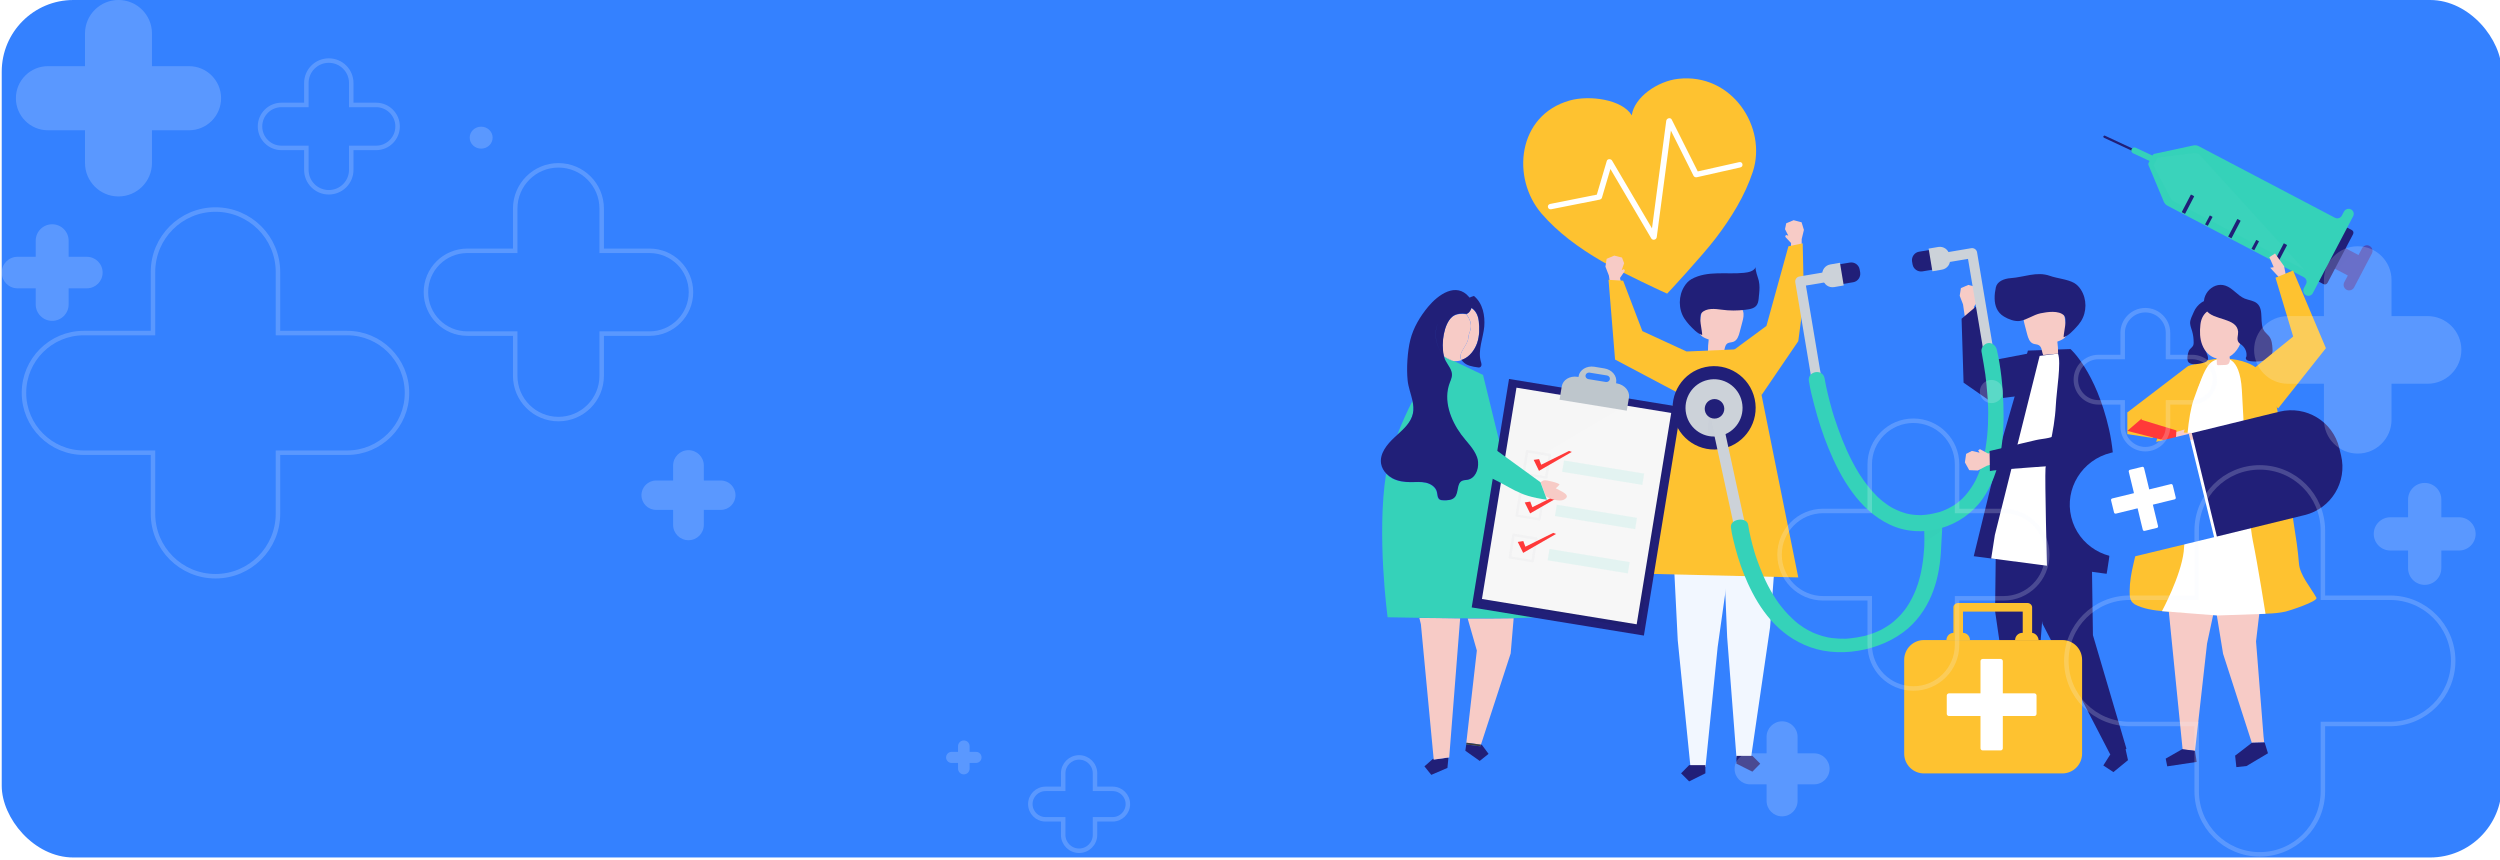 <svg xmlns="http://www.w3.org/2000/svg" width="1116.65" height="384" viewBox="103 0 1116.65 384" fill="none">
<g filter="url(#filter0_f_2683:4031)">
<rect x="143.773" y="160" width="700" height="181" fill="#242528"/>
</g>
<rect x="103.773" width="1116.65" height="383" rx="32" fill="#3481FF"/>
<g opacity="0.2">
<path d="M201.749 43.871C201.749 35.966 195.34 29.557 187.435 29.557H170.875V14.951C170.875 6.694 164.181 0 155.924 0C147.666 0 140.972 6.694 140.972 14.951V29.557H124.413C116.507 29.557 110.099 35.966 110.099 43.871C110.099 51.776 116.507 58.185 124.413 58.185H140.972V72.791C140.972 81.048 147.666 87.742 155.924 87.742C164.181 87.742 170.875 81.048 170.875 72.791V58.185H187.435C195.34 58.185 201.749 51.776 201.749 43.871Z" fill="#F2F7FF"/>
<path d="M284.785 175.485C284.785 160.728 272.823 148.765 258.066 148.765H227.155V121.501C227.155 106.087 214.659 93.592 199.246 93.592V93.592C183.832 93.592 171.336 106.087 171.336 121.501V148.765H140.425C125.668 148.765 113.706 160.728 113.706 175.485V175.485C113.706 190.241 125.668 202.204 140.425 202.204H171.336V229.468C171.336 244.882 183.832 257.378 199.246 257.378V257.378C214.659 257.378 227.155 244.882 227.155 229.468V202.204H258.066C272.823 202.204 284.785 190.241 284.785 175.485V175.485Z" stroke="#F2F7FF" stroke-width="2"/>
<path d="M411.627 130.517C411.627 120.306 403.349 112.028 393.138 112.028H371.748V93.162C371.748 82.496 363.102 73.85 352.436 73.85V73.85C341.77 73.85 333.124 82.496 333.124 93.162V112.028H311.734C301.523 112.028 293.246 120.306 293.246 130.517V130.517C293.246 140.728 301.523 149.006 311.734 149.006H333.124V167.872C333.124 178.538 341.77 187.184 352.436 187.184V187.184C363.102 187.184 371.748 178.538 371.748 167.872V149.006H393.138C403.349 149.006 411.627 140.728 411.627 130.517V130.517Z" stroke="#F2F7FF" stroke-width="2"/>
<path d="M148.835 121.742C148.835 117.855 145.684 114.705 141.797 114.705H133.655V107.523C133.655 103.463 130.364 100.172 126.304 100.172C122.244 100.172 118.953 103.463 118.953 107.523V114.705H110.811C106.924 114.705 103.773 117.855 103.773 121.742C103.773 125.629 106.924 128.78 110.811 128.78H118.953V135.961C118.953 140.021 122.244 143.312 126.304 143.312C130.364 143.312 133.655 140.021 133.655 135.961V128.78H141.797C145.684 128.78 148.835 125.629 148.835 121.742Z" fill="#F2F7FF"/>
<path d="M431.516 221.184C431.516 217.561 428.578 214.623 424.955 214.623H417.365V207.929C417.365 204.144 414.297 201.076 410.512 201.076C406.728 201.076 403.66 204.144 403.66 207.929V214.623H396.07C392.447 214.623 389.509 217.561 389.509 221.184C389.509 224.807 392.447 227.744 396.07 227.744H403.66V234.439C403.66 238.223 406.728 241.291 410.512 241.291C414.297 241.291 417.365 238.223 417.365 234.439V227.744H424.955C428.578 227.744 431.516 224.807 431.516 221.184Z" fill="#F2F7FF"/>
<path d="M541.423 338.304C541.423 336.938 540.316 335.831 538.95 335.831H536.086V333.308C536.086 331.88 534.929 330.723 533.502 330.723C532.074 330.723 530.917 331.88 530.917 333.308V335.831H528.054C526.688 335.831 525.581 336.938 525.581 338.304C525.581 339.67 526.688 340.778 528.054 340.778H530.917V343.301C530.917 344.728 532.074 345.885 533.502 345.885C534.929 345.885 536.086 344.728 536.086 343.301V340.778H538.95C540.316 340.778 541.423 339.67 541.423 338.304Z" fill="#F2F7FF"/>
<path d="M280.589 56.469C280.589 51.169 276.292 46.872 270.991 46.872H259.888V37.079C259.888 31.542 255.4 27.054 249.863 27.054V27.054C244.327 27.054 239.838 31.542 239.838 37.079V46.872H228.735C223.434 46.872 219.137 51.169 219.137 56.469V56.469C219.137 61.77 223.434 66.067 228.735 66.067H239.838V75.86C239.838 81.397 244.327 85.885 249.863 85.885V85.885C255.4 85.885 259.888 81.397 259.888 75.86V66.067H270.991C276.292 66.067 280.589 61.77 280.589 56.469V56.469Z" stroke="#F2F7FF" stroke-width="2"/>
<path d="M606.773 359.152C606.773 355.395 603.728 352.35 599.971 352.35H592.097V345.412C592.097 341.486 588.915 338.304 584.99 338.304V338.304C581.065 338.304 577.883 341.486 577.883 345.412V352.35H570.009C566.252 352.35 563.207 355.395 563.207 359.152V359.152C563.207 362.909 566.252 365.954 570.009 365.954H577.883V372.893C577.883 376.818 581.065 380 584.99 380V380C588.915 380 592.097 376.818 592.097 372.893V365.954H599.971C603.728 365.954 606.773 362.909 606.773 359.152V359.152Z" stroke="#F2F7FF" stroke-width="2"/>
<path d="M317.916 66.387C320.744 66.387 323.037 64.192 323.037 61.484C323.037 58.777 320.744 56.582 317.916 56.582C315.088 56.582 312.795 58.777 312.795 61.484C312.795 64.192 315.088 66.387 317.916 66.387Z" fill="#F2F7FF"/>
</g>
<path d="M852.531 35.215C843.395 36.252 833.024 43.317 831.838 51.518C827.64 44.404 812.923 42.378 804.083 44.898C780.723 51.518 777.957 79.578 791.539 95.387C798.848 103.884 808.281 110.751 818.257 116.58C826.603 121.471 847.593 131.203 847.642 131.154C847.691 131.203 863.396 114.209 869.273 106.502C876.286 97.313 882.41 87.383 885.917 76.713C892.436 56.952 876.632 32.448 852.531 35.215Z" fill="#FEC230"/>
<g opacity="0.12">
<g opacity="0.12">
<path opacity="0.12" d="M881.719 79.874C877.225 88.174 871.693 96.276 865.421 103.489C859.347 110.504 851.889 117.025 842.901 120.434C838.604 122.113 834.209 122.854 829.912 122.706C838.654 127.053 848.037 131.401 848.086 131.351C848.136 131.401 863.841 114.406 869.718 106.7C876.731 97.511 882.855 87.581 886.361 76.91C887.497 73.452 887.942 69.895 887.843 66.338C886.164 71.031 884.089 75.527 881.719 79.874Z" fill="#211F78"/>
</g>
</g>
<path d="M879.842 72.415C873.669 73.798 867.496 75.181 861.322 76.564C857.47 68.858 853.618 61.151 849.716 53.444C849.173 52.308 847.444 52.753 847.247 53.938C845.222 69.105 843.247 84.222 841.222 99.388C841.123 100.278 840.975 101.167 840.876 102.007C835.74 93.312 830.653 84.617 825.517 75.922C824.677 74.539 823.887 73.156 823.047 71.723C822.554 70.883 820.973 70.834 820.677 71.921C819.195 76.91 817.714 81.949 816.232 86.939C809.268 88.322 802.305 89.706 795.391 91.089C793.761 91.434 794.205 93.806 795.885 93.46C803.095 92.027 810.306 90.595 817.516 89.162C817.961 89.063 818.356 88.767 818.504 88.372C819.788 84.074 821.023 79.776 822.307 75.478C827.542 84.419 832.826 93.312 838.061 102.254C838.901 103.637 839.691 105.02 840.53 106.453C841.123 107.49 842.802 107.194 843 105.959C845.025 90.792 847 75.675 849.025 60.509C849.124 59.768 849.222 59.076 849.321 58.335C852.679 65.054 856.087 71.822 859.445 78.541C859.692 78.985 860.285 79.282 860.828 79.183C867.347 77.701 873.817 76.268 880.336 74.786C881.916 74.44 881.472 72.069 879.842 72.415Z" fill="white"/>
<path d="M1064.35 71.031C1064.2 71.278 1063.91 71.427 1063.66 71.278L1042.77 61.546C1042.52 61.398 1042.37 61.102 1042.52 60.855C1042.67 60.608 1042.97 60.459 1043.21 60.608L1064.06 70.34C1064.35 70.439 1064.45 70.735 1064.35 71.031Z" fill="#211F78"/>
<path d="M1068.06 71.18L1066.87 73.65L1055.76 68.463C1055.07 68.117 1054.77 67.326 1055.12 66.635C1055.46 65.943 1056.25 65.647 1056.94 65.992L1068.06 71.18Z" fill="#35D2B9"/>
<path d="M1158.04 110.899L1156.46 113.913L1143.07 106.898L1138.28 116.037L1151.67 123.052L1150.09 126.066C1149.44 127.301 1149.94 128.783 1151.12 129.425C1152.36 130.067 1153.84 129.573 1154.48 128.387L1162.43 113.221C1163.08 111.986 1162.58 110.504 1161.4 109.862C1160.21 109.17 1158.68 109.664 1158.04 110.899Z" fill="#474EBB"/>
<g opacity="0.12">
<path opacity="0.12" d="M1145.94 120.038L1150.73 110.899L1154.28 112.776L1146.93 120.532L1145.94 120.038Z" fill="#211F78"/>
</g>
<path d="M1154.04 104.576L1142.63 126.312C1142.28 127.004 1141.44 127.251 1140.8 126.905L1135.52 124.139L1148.16 99.981L1153.45 102.748C1154.14 103.093 1154.38 103.884 1154.04 104.576Z" fill="#211F78"/>
<path d="M1152.95 93.46C1151.82 92.966 1150.53 93.46 1149.94 94.547L1149 96.325C1148.41 97.412 1147.07 97.857 1145.94 97.264L1085.09 65.301C1084.35 64.906 1083.51 64.807 1082.72 64.955L1065.29 68.71C1064.94 68.759 1064.7 69.006 1064.5 69.302L1062.67 72.76C1062.52 73.057 1062.52 73.403 1062.62 73.699L1069.49 90.101C1069.78 90.842 1070.38 91.484 1071.12 91.879L1132.06 123.842C1133.15 124.435 1133.59 125.769 1133 126.905L1132.06 128.684C1131.52 129.771 1131.81 131.154 1132.85 131.796C1133.99 132.488 1135.47 132.093 1136.06 130.907L1154.04 96.622C1154.68 95.436 1154.19 94.004 1152.95 93.46Z" fill="#35D2B9"/>
<g opacity="0.17">
<path opacity="0.17" d="M1085.19 68.808C1084.5 68.463 1083.71 68.314 1082.97 68.364L1067.17 70.34C1066.87 70.389 1066.62 70.537 1066.48 70.784L1065.04 73.551C1064.89 73.798 1064.94 74.094 1065.09 74.341L1072.45 88.421C1072.8 89.063 1073.34 89.607 1074.08 90.002L1132.21 120.483L1085.19 68.808Z" fill="#DBE8EB"/>
</g>
<path d="M1103.76 98.697L1099.71 106.453L1098.23 105.662L1102.28 97.906C1102.33 97.807 1102.43 97.807 1102.48 97.857L1103.66 98.499C1103.76 98.499 1103.76 98.598 1103.76 98.697Z" fill="#211F78"/>
<path d="M1083.02 87.779L1078.97 95.535L1077.49 94.744L1081.54 86.988C1081.59 86.889 1081.69 86.889 1081.74 86.939L1082.92 87.581C1083.02 87.63 1083.02 87.729 1083.02 87.779Z" fill="#211F78"/>
<path d="M1124.5 109.565L1120.45 117.321L1118.97 116.531L1123.02 108.775C1123.07 108.676 1123.17 108.676 1123.22 108.725L1124.41 109.367C1124.5 109.367 1124.5 109.466 1124.5 109.565Z" fill="#211F78"/>
<path d="M1111.96 107.885L1109.89 111.788L1108.65 111.146L1110.73 107.243C1110.77 107.194 1110.82 107.144 1110.92 107.194L1111.91 107.737C1111.96 107.737 1112.01 107.836 1111.96 107.885Z" fill="#211F78"/>
<path d="M1091.22 96.968L1089.14 100.87L1087.91 100.228L1089.98 96.325C1090.03 96.276 1090.08 96.227 1090.18 96.276L1091.17 96.819C1091.27 96.869 1091.27 96.918 1091.22 96.968Z" fill="#211F78"/>
<path d="M896.189 245.075L893.621 280.2L885.127 338.347H878.608L874.459 284.696L872.632 241.271L896.189 245.075Z" fill="#F2F7FF"/>
<path d="M878.608 337.606V341.113L885.719 344.67L889.226 341.113L885.719 337.606H878.608Z" fill="#211F78"/>
<path d="M849.914 236.776L852.383 286.03L858.063 342.546H864.779L870.212 288.994L878.163 232.626L849.914 236.776Z" fill="#F2F7FF"/>
<path d="M864.73 341.755V345.411L857.47 349.017L853.865 345.411L857.47 341.755H864.73Z" fill="#211F78"/>
<path d="M872.731 157.831C870.459 157.584 868.187 157.386 865.866 157.139C865.866 155.312 865.965 153.484 866.211 151.656C864.285 151.014 862.112 149.976 861.767 148C861.668 147.358 861.767 146.716 861.865 146.123C862.31 143.554 862.754 140.935 863.199 138.367C863.347 137.477 863.495 136.539 863.989 135.798C864.829 134.464 866.508 133.871 868.088 133.575C872.088 132.883 876.484 133.723 879.595 136.341C880.435 137.033 881.176 137.873 881.521 138.91C882.065 140.491 881.67 142.22 881.225 143.85C880.83 145.332 880.435 146.814 880.04 148.346C879.595 150.075 878.953 152.002 877.274 152.644C876.385 152.99 875.348 152.891 874.558 153.385C873.274 154.274 873.422 156.349 872.731 157.831Z" fill="#F7CBC6"/>
<path d="M888.732 131.352C888.929 129.227 889.028 127.498 888.584 125.423C888.337 124.188 886.756 120.384 887.25 119.297C886.361 121.175 883.991 121.669 881.917 121.866C874.212 122.657 865.619 120.73 858.507 124.682C857.223 125.423 856.186 126.51 855.396 127.795C852.63 132.093 852.581 138.07 855.396 142.368C856.038 143.356 856.779 144.246 857.519 145.085C859.149 146.814 861.075 148.988 863.298 149.63C863.347 147.654 861.52 141.38 863.051 139.75C865.174 137.477 869.076 137.922 871.891 138.317C875.447 138.811 878.953 138.811 882.559 138.367C883.694 138.218 884.88 138.07 885.966 137.626C888.534 136.539 888.436 134.168 888.683 131.697C888.732 131.599 888.732 131.5 888.732 131.352Z" fill="#211F78"/>
<path d="M827.443 128.387L826.603 124.139L828.776 120.977L828.381 120.187L827.344 120.681L828.431 117.568L827.492 115.049L824.035 114.16L820.627 115.592L820.084 119.1L821.615 123.052L822.504 128.931L827.443 128.387Z" fill="#F7CBC6"/>
<path d="M827.986 125.374L821.467 124.979L824.381 160.598L852.087 175.27L858.458 157.979L836.579 147.901L827.986 125.374Z" fill="#FEC230"/>
<path d="M902.758 112.925L903.005 108.577L900.387 105.761L900.683 104.921L901.77 105.267L900.288 102.352L900.832 99.734L904.141 98.351L907.696 99.29L908.733 102.698L907.746 106.799L907.696 112.727L902.758 112.925Z" fill="#F7CBC6"/>
<path d="M901.819 110.01L908.19 108.676L908.734 133.328L906.215 152.397L889.818 176.456L876.435 157.041L891.991 145.579L901.819 110.01Z" fill="#FEC230"/>
<path d="M878.163 156.053L856.482 156.991L845.568 198.588L836.579 256.24L906.215 257.92L889.818 176.456L878.163 156.053Z" fill="#FEC230"/>
<path d="M985.481 141.183L984.641 137.033L986.814 133.97L986.37 133.179L985.382 133.673L986.468 130.61L985.53 128.19L982.172 127.251L978.863 128.684L978.32 132.093L979.801 135.946L980.641 141.677L985.481 141.183Z" fill="#F7CBC6"/>
<path d="M985.678 136.835L979.159 142.368L980.048 170.923L991.061 178.58L1012.1 175.912L1009.29 157.831L991.703 161.19L985.678 136.835Z" fill="#211F78"/>
<path d="M1052.65 335.728L1053.49 339.532L1046.97 344.868L1042.47 341.903L1045.34 337.358L1051.86 331.974L1052.65 335.728Z" fill="#211F78"/>
<path d="M1029.88 219.781L1037.14 236.529L1037.83 283.708L1052.8 334.444L1045.83 337.507L1015.31 278.619L1011.85 259.945L1010.47 220.671L1029.88 219.781Z" fill="#211F78"/>
<path d="M994.716 223.536L994.123 272.987L1003.41 336.716H1010.57L1015.11 277.878L1024.89 219.09L994.716 223.536Z" fill="#211F78"/>
<path d="M1010.57 335.827V339.73L1002.82 343.583L998.914 339.73L1002.82 335.827H1010.57Z" fill="#3A332D"/>
<path d="M1008.79 156.596L1027.81 155.904C1027.81 155.904 1039.16 165.884 1045.04 191.82C1051.02 218.25 1043.95 256.29 1043.95 256.29C1043.95 256.29 992.938 249.521 984.592 248.435L997.333 196.266L1008.79 156.596Z" fill="#211F78"/>
<path d="M1015.61 158.572C1017.83 158.374 1020.05 158.127 1022.27 157.93C1022.27 156.151 1022.18 154.373 1021.93 152.594C1023.76 151.952 1025.93 150.964 1026.22 149.037C1026.32 148.445 1026.22 147.802 1026.13 147.21C1025.68 144.69 1025.29 142.171 1024.84 139.651C1024.69 138.762 1024.55 137.873 1024.05 137.132C1023.21 135.798 1021.63 135.254 1020.1 134.958C1016.2 134.266 1011.95 135.106 1008.94 137.675C1008.15 138.367 1007.41 139.157 1007.06 140.145C1006.52 141.677 1006.91 143.356 1007.31 144.937C1007.7 146.37 1008.05 147.852 1008.45 149.284C1008.89 150.964 1009.53 152.841 1011.11 153.484C1011.95 153.829 1012.99 153.731 1013.73 154.225C1015.11 155.065 1014.92 157.09 1015.61 158.572Z" fill="#F7CBC6"/>
<path d="M993.926 133.377C993.876 131.648 994.123 129.919 994.469 128.338C995.062 125.621 998.272 124.435 1001.04 124.238C1007.01 123.842 1012.74 121.125 1018.57 123.2C1021.88 124.386 1026.37 124.682 1029.39 126.362C1030.62 127.054 1031.66 128.14 1032.45 129.375C1035.16 133.575 1035.16 139.355 1032.45 143.554C1031.85 144.492 1031.11 145.382 1030.37 146.172C1028.79 147.852 1026.92 149.976 1024.74 150.618C1024.69 148.692 1026.47 142.566 1024.99 140.985C1022.62 138.465 1017.29 139.355 1014.37 139.947C1011.16 140.639 1008.35 142.862 1005.19 143.356C1002.91 143.702 1000 142.566 998.074 141.38C995.012 139.552 993.975 136.489 993.926 133.377Z" fill="#211F78"/>
<path d="M1014.03 158.967L994.025 238.949L992.395 249.423L1017.29 252.683C1017.29 252.683 1016.3 214.347 1016.64 209.259C1016.99 204.17 1020.64 193.104 1021.24 181.198C1021.58 174.331 1023.76 161.931 1022.22 157.93L1014.03 158.967Z" fill="white"/>
<path d="M749.955 338.396L749.856 339.433L749.51 342.99L742.3 346.102L739.238 342.298L742.991 338.988L743.337 338.84L743.386 339.285L749.955 338.396Z" fill="#211F78"/>
<path d="M750.301 338.346L749.955 338.396H749.56L743.386 339.285L737.657 278.817L736.966 276.001C742.349 276.1 748.77 276.149 755.19 276.198L750.301 338.346Z" fill="#F7CBC6"/>
<path d="M779.093 276.149L777.76 291.859L764.475 332.616L758.005 331.776L757.906 332.566H757.857L762.647 290.574L758.548 276.248C766.055 276.248 773.463 276.248 779.093 276.149Z" fill="#F7CBC6"/>
<path d="M764.475 332.616L764.87 332.665L767.882 336.716L763.931 339.878L757.511 335.333L757.906 332.517L764.228 333.357L764.475 332.616Z" fill="#211F78"/>
<path d="M764.475 332.616L764.228 333.357L757.906 332.517L758.005 331.726L764.475 332.616Z" fill="#3E3D3B"/>
<path d="M734.052 184.755C733.213 188.707 730.101 191.573 727.089 194.29C729.311 188.559 731.632 183.471 733.904 179.074C734.299 181 734.447 182.878 734.052 184.755Z" fill="#35D2B9"/>
<path d="M722.792 275.704C722.792 275.704 728.669 275.803 736.917 275.951C742.3 276.05 748.72 276.1 755.141 276.149C756.276 276.149 757.363 276.149 758.499 276.149C766.055 276.198 773.414 276.198 779.044 276.1C783.34 276.001 786.6 275.902 788.23 275.704L774.451 204.368L774.401 204.17L770.747 189.251L765.413 167.464L752.079 161.091C750.646 160.844 749.362 160.202 748.276 159.264L747.782 159.017C747.93 159.609 748.128 160.202 748.325 160.696C748.424 160.894 748.523 161.091 748.621 161.289C749.757 163.315 751.437 165.241 751.387 167.514C751.387 167.958 751.288 168.354 751.19 168.798C750.992 169.539 750.696 170.28 750.399 171.021C747.436 178.777 750.696 187.522 755.486 194.092C757.956 197.451 761.215 200.366 762.598 204.269C762.845 204.961 762.993 205.652 763.042 206.393C763.388 209.901 761.709 213.754 758.301 214.347C757.511 214.495 756.672 214.446 755.931 214.792C753.412 215.977 754.498 220.078 752.622 222.152C751.437 223.486 749.412 223.536 747.584 223.486C746.992 223.486 746.399 223.437 745.905 223.141C744.868 222.449 744.967 220.917 744.671 219.732C744.127 217.558 741.905 216.125 739.732 215.631C737.509 215.137 735.238 215.384 732.966 215.384C730.151 215.384 727.237 214.989 724.768 213.655C723.78 213.112 722.891 212.47 722.101 211.63C717.804 238.85 722.792 275.704 722.792 275.704Z" fill="#35D2B9"/>
<path d="M747.782 158.819C746.547 153.385 747.881 144.838 751.486 141.676C752.918 140.441 754.548 140.194 756.326 140.194C757.165 140.194 757.462 140.392 757.906 140.343C759.24 142.072 760.178 144.196 759.98 146.221C759.832 147.901 758.894 149.186 758.795 151.013C758.647 154.323 753.906 157.633 755.733 160.894C754.449 161.339 753.214 161.388 752.078 161.24L748.276 159.412C748.128 159.165 747.93 158.967 747.782 158.819Z" fill="#F7CBC6"/>
<path d="M752.128 161.141C750.696 160.894 749.412 160.252 748.325 159.313L752.128 161.141Z" fill="#E1CFB5"/>
<path d="M758.845 150.915C758.943 149.087 759.882 147.802 760.03 146.123C760.178 144.097 759.289 142.022 757.956 140.244C758.153 140.194 758.4 140.095 758.696 139.898C759.338 139.503 759.931 138.416 760.227 137.576C761.906 138.663 763.141 140.54 763.487 143.504C763.833 146.666 763.833 150.025 762.746 153.236C761.66 156.398 759.338 159.412 756.326 160.597C756.128 160.647 755.98 160.746 755.783 160.795C753.955 157.534 758.696 154.225 758.845 150.915Z" fill="#F7CBC6"/>
<path d="M719.878 207.134C720.175 208.814 721.014 210.345 722.249 211.58C722.348 210.988 722.446 210.395 722.545 209.851C722.446 210.444 722.348 210.988 722.249 211.58C723.039 212.371 723.928 213.062 724.916 213.606C727.385 214.94 730.299 215.335 733.114 215.335C735.386 215.335 737.658 215.088 739.88 215.582C742.102 216.076 744.275 217.509 744.819 219.682C745.115 220.868 745.016 222.399 746.053 223.091C746.547 223.388 747.14 223.437 747.732 223.437C749.51 223.486 751.535 223.437 752.77 222.103C754.647 220.028 753.56 215.928 756.079 214.742C756.82 214.396 757.659 214.446 758.449 214.298C761.857 213.705 763.487 209.901 763.191 206.344C763.141 205.603 762.993 204.911 762.746 204.22C761.363 200.317 758.104 197.402 755.634 194.043C750.844 187.472 747.584 178.728 750.548 170.972C750.844 170.231 751.14 169.49 751.338 168.749C751.436 168.354 751.535 167.909 751.535 167.464C751.585 165.142 749.856 163.265 748.77 161.24C748.671 161.042 748.572 160.844 748.473 160.647C748.226 160.153 748.078 159.56 747.93 158.967C747.93 158.868 747.881 158.77 747.881 158.671C744.473 155.262 743.09 148.939 745.362 144.196C745.51 143.949 745.609 143.652 745.757 143.405C745.609 143.652 745.461 143.949 745.362 144.196C743.139 148.939 744.473 155.262 747.881 158.671C746.646 153.236 747.979 144.69 751.585 141.528C753.017 140.293 754.647 140.046 756.425 140.046C757.264 140.046 757.56 140.244 758.005 140.194C758.202 140.145 758.449 140.046 758.746 139.849C759.388 139.453 759.98 138.366 760.277 137.527C761.956 138.613 763.191 140.491 763.536 143.455C763.882 146.617 763.882 149.976 762.795 153.187C761.709 156.349 759.388 159.362 756.375 160.548C756.178 160.597 756.029 160.696 755.832 160.746C755.98 160.993 756.178 161.289 756.425 161.536C758.054 163.364 760.721 163.759 763.141 164.105C763.437 164.154 763.734 164.204 764.03 164.056C764.475 163.858 764.722 163.364 764.722 162.87C764.722 162.376 764.573 161.931 764.425 161.437C762.993 156.497 765.512 150.865 765.956 145.925C766.351 140.985 765.364 135.551 761.363 132.191C760.672 132.389 760.03 132.636 759.388 132.932C759.338 132.833 759.24 132.784 759.19 132.685C753.412 125.769 745.312 131.697 740.917 136.983C737.312 141.331 734.299 146.32 732.916 151.853C731.632 157.04 731.188 164.599 731.731 169.885C732.027 172.948 733.262 176.011 733.904 179.024C734.299 180.902 734.497 182.779 734.102 184.656C733.262 188.608 730.151 191.474 727.138 194.191C726.842 194.883 726.595 195.624 726.299 196.365C726.002 197.106 725.755 197.847 725.459 198.588C725.261 199.082 725.113 199.576 724.965 200.07C725.113 199.576 725.311 199.082 725.459 198.588C725.706 197.847 726.002 197.106 726.299 196.365C726.595 195.624 726.842 194.932 727.138 194.191C726.694 194.586 726.299 194.932 725.903 195.327C722.446 198.538 719.137 202.639 719.878 207.134ZM750.202 138.663C750.646 138.366 751.091 138.119 751.585 137.872C751.091 138.07 750.646 138.366 750.202 138.663Z" fill="#211F78"/>
<path d="M1088.35 247.595L1116.45 237.27L1110.68 286.474L1114.03 328.911L1114.33 331.628L1108.8 331.776L1095.96 292.007L1089.39 251.745L1088.35 247.595Z" fill="#F7CBC6"/>
<path d="M1108.8 331.776L1114.53 331.628L1116.01 336.469L1115.86 336.519H1115.91L1106.43 342.151L1101.89 342.645L1101.34 337.507L1102.53 336.617L1108.8 331.776Z" fill="#211F78"/>
<path d="M1069.24 248.435L1077.88 334.691L1083.41 335.481L1088.8 287.462L1098.48 242.111L1069.24 248.435Z" fill="#F7CBC6"/>
<path d="M1077.69 334.641L1070.33 338.841L1071.02 342.299L1084.16 340.323L1083.41 335.333L1077.69 334.641Z" fill="#211F78"/>
<path d="M1056.05 269.579C1054.28 268.344 1054.23 266.219 1054.23 264.046C1054.23 259.995 1054.97 255.894 1055.91 251.942C1057.68 244.581 1059.66 235.689 1060.55 226.154C1062.82 201.453 1070.62 184.903 1070.62 184.903L1073.14 178.185C1073.64 177.296 1074.18 176.456 1074.72 175.616C1077.88 170.676 1083.32 162.327 1089.14 160.943C1089.24 160.894 1089.39 160.894 1089.49 160.845C1095.61 159.511 1103.47 160.104 1109 163.117C1110.03 163.661 1110.97 164.451 1111.91 165.192C1114.63 167.366 1116.85 168.551 1117.99 171.911C1119.02 174.825 1119.22 177.938 1119.81 180.951C1120.95 187.028 1121.64 193.203 1122.53 199.329C1124.21 210.79 1125.69 222.35 1127.52 233.812C1128.46 239.69 1129.39 245.619 1129.84 251.596C1130.23 256.882 1134.97 262.218 1137.64 266.96C1138.58 268.591 1125.2 272.889 1124.01 273.136C1118.48 274.42 1112.55 274.074 1106.87 274.124C1094.38 274.173 1081.83 273.778 1069.34 272.987C1065.19 272.691 1060.05 271.901 1056.4 269.875C1056.3 269.727 1056.2 269.678 1056.05 269.579Z" fill="#FEC230"/>
<path d="M1096.35 160.202C1096.35 160.202 1103.42 158.276 1104.35 174.233C1105.34 190.14 1106.97 230.403 1109.24 241.469C1111.52 252.486 1114.92 274.173 1114.92 274.173L1093.34 274.914L1068.65 272.988C1068.65 272.988 1077.09 257.376 1078.38 246.36C1079.66 235.343 1077.39 193.746 1082.92 178.185C1088.45 162.623 1089.64 160.449 1096.35 160.202Z" fill="white"/>
<path d="M1064.45 195.624L1053.19 193.895V184.212L1080.35 163.463L1089.14 160.894L1084.9 172.257L1064.45 195.624Z" fill="#FEC230"/>
<path d="M1086.53 147.605C1085.44 150.816 1087.02 154.225 1088.35 157.139C1089.54 159.708 1089.98 161.437 1086.92 162.129C1085.19 162.524 1082.13 163.265 1080.65 161.931C1079.51 160.943 1080.16 157.831 1080.7 156.645C1081.14 155.707 1082.23 155.213 1082.62 154.274C1082.77 153.879 1082.82 153.434 1082.82 153.039C1082.82 151.31 1082.62 149.581 1082.13 147.901C1081.78 146.765 1081.34 145.678 1081.24 144.492C1081.09 142.813 1082.28 140.837 1082.92 139.256C1084.11 136.341 1088.16 132.488 1091.56 134.76C1092.35 135.254 1092.8 136.143 1093.19 136.983C1093.44 137.477 1093.64 138.021 1093.64 138.564C1093.69 140.787 1091.61 141.182 1090.23 142.22C1088.5 143.603 1087.22 145.53 1086.53 147.605Z" fill="#211F78"/>
<path d="M1093.05 160.104C1090.08 159.412 1087.76 156.942 1086.67 154.076C1085.54 151.261 1085.49 148.099 1085.83 145.085C1086.87 135.007 1099.37 135.649 1103.61 143.356C1107.27 150.075 1101.64 162.129 1093.05 160.104Z" fill="#F7CBC6"/>
<path d="M1093.05 159.017C1093.09 160.153 1093.14 161.289 1093.19 162.475C1093.19 162.623 1093.19 162.821 1093.34 162.969C1093.49 163.117 1093.69 163.117 1093.88 163.117C1094.82 163.068 1095.76 163.068 1096.7 163.018C1097.14 163.018 1097.64 162.969 1098.03 162.771C1098.92 162.277 1099.12 161.092 1098.97 160.054C1098.82 159.066 1098.48 158.029 1098.68 157.041C1096.75 157.979 1094.92 155.855 1093 156.794L1093.05 159.017Z" fill="#F7CBC6"/>
<path d="M1097.05 127.597C1100.35 128.733 1102.43 132.043 1105.64 133.377C1107.47 134.118 1109.64 134.217 1111.17 135.551C1114.53 138.465 1111.81 144.641 1114.58 148.148C1115.17 148.889 1115.91 149.433 1116.5 150.174C1117.74 151.755 1117.94 153.879 1118.03 155.904C1118.08 156.349 1118.08 156.843 1117.99 157.288C1117.54 161.882 1110.87 161.635 1108.21 161.339C1105.29 160.993 1106.28 159.412 1106.28 159.412L1106.38 159.264C1106.68 157.386 1105.89 155.41 1104.4 154.175C1103.86 153.731 1103.22 153.385 1102.82 152.792C1101.93 151.458 1102.77 149.729 1102.68 148.148C1102.18 141.825 1091.51 143.159 1088.5 138.663C1084.85 133.081 1090.87 125.473 1097.05 127.597Z" fill="#211F78"/>
<path d="M1123.22 118.902L1119.17 113.221L1116.65 114.851L1118.58 119.347L1117 119.594L1121.1 124.04L1123.96 122.706L1123.22 118.902Z" fill="#F7CBC6"/>
<path d="M1105.98 167.563L1127.27 150.322L1119.37 124.04L1127.22 120.829L1141.89 155.509L1120.55 182.433L1105.98 167.563Z" fill="#FEC230"/>
<path d="M1076.9 197.254L1083.22 196.216L1082.92 193.45L1078.38 193.203L1078.82 191.82L1073.49 193.4L1073.44 196.315L1076.9 197.254Z" fill="#F7CBC6"/>
<path d="M1059.61 186.929L1059.56 187.522L1075.12 192.264L1074.77 197.995L1053.19 192.462L1059.61 186.929Z" fill="#FF3939"/>
<path d="M1024.15 345.46H962.368C957.478 345.46 953.527 341.508 953.527 336.617V294.724C953.527 289.834 957.478 285.881 962.368 285.881H1024.15C1029.04 285.881 1032.99 289.834 1032.99 294.724V336.617C1032.99 341.508 1029.04 345.46 1024.15 345.46Z" fill="#FEC230"/>
<path d="M1010.67 282.67C1010.67 278.866 1010.67 275.062 1010.67 271.258C1010.67 270.221 1009.68 269.332 1008.54 269.332C999.507 269.332 990.518 269.332 981.48 269.332C980.196 269.332 978.912 269.332 977.628 269.332C976.492 269.332 975.505 270.221 975.505 271.258C975.505 275.062 975.505 278.866 975.505 282.67C973.776 282.72 972.393 284.152 972.393 285.931H982.913C982.913 284.152 981.53 282.72 979.801 282.67C979.801 279.508 979.801 276.347 979.801 273.185C988.098 273.185 996.395 273.185 1004.74 273.185C1005.33 273.185 1005.88 273.185 1006.47 273.185C1006.47 276.347 1006.47 279.508 1006.47 282.67H1006.27C1004.49 282.67 1003.06 284.152 1003.06 285.931H1013.58C1013.43 284.251 1012.2 282.868 1010.67 282.67Z" fill="#FEC230"/>
<path d="M1011.66 309.693C1007.36 309.693 1003.06 309.693 998.766 309.693C998.371 309.693 997.976 309.693 997.581 309.693C997.581 306.482 997.581 303.32 997.581 300.109C997.581 298.528 997.581 296.898 997.581 295.317C997.581 294.774 997.136 294.329 996.593 294.329C993.926 294.329 991.259 294.329 988.592 294.329C988.049 294.329 987.604 294.774 987.604 295.317C987.604 299.714 987.604 304.061 987.604 308.458C987.604 308.853 987.604 309.298 987.604 309.693C984.493 309.693 981.332 309.693 978.221 309.693C976.64 309.693 975.06 309.693 973.529 309.693C972.986 309.693 972.541 310.138 972.541 310.681C972.541 313.398 972.541 316.115 972.541 318.833C972.541 319.129 972.64 319.376 972.838 319.524C972.986 319.722 973.233 319.821 973.529 319.821C977.826 319.821 982.122 319.821 986.419 319.821C986.814 319.821 987.209 319.821 987.604 319.821C987.604 323.032 987.604 326.193 987.604 329.405C987.604 330.985 987.604 332.616 987.604 334.197C987.604 334.74 988.049 335.185 988.592 335.185C991.259 335.185 993.926 335.185 996.593 335.185C996.889 335.185 997.136 335.086 997.284 334.888C997.482 334.74 997.581 334.493 997.581 334.197C997.581 329.8 997.581 325.452 997.581 321.056C997.581 320.66 997.581 320.216 997.581 319.821C1000.69 319.821 1003.85 319.821 1006.96 319.821C1008.54 319.821 1010.12 319.821 1011.66 319.821C1012.2 319.821 1012.64 319.376 1012.64 318.833C1012.64 316.115 1012.64 313.398 1012.64 310.681C1012.64 310.138 1012.2 309.693 1011.66 309.693Z" fill="white"/>
<path d="M850.507 186.089C852.68 196.118 862.557 202.54 872.582 200.366C882.608 198.193 888.929 188.263 886.756 178.234C884.583 168.206 874.706 161.783 864.681 163.957C854.655 166.131 848.333 176.06 850.507 186.089Z" fill="#211F78"/>
<path d="M856.137 184.903C857.618 191.82 864.434 196.216 871.298 194.685C878.163 193.203 882.559 186.385 881.028 179.469C879.546 172.553 872.731 168.156 865.866 169.688C859.001 171.17 854.655 177.987 856.137 184.903Z" fill="#CCD2D9"/>
<path d="M880.407 248.292L885.281 247.234L872.691 189.206L867.816 190.264L880.407 248.292Z" fill="#CCD2D9"/>
<path d="M864.532 183.52C865.026 185.891 867.347 187.373 869.718 186.879C872.089 186.385 873.57 184.014 873.076 181.692C872.582 179.321 870.261 177.839 867.891 178.333C865.52 178.827 864.038 181.149 864.532 183.52Z" fill="#211F78"/>
<g opacity="0.13">
<path opacity="0.13" d="M867.051 186.583L870.113 200.712C870.113 200.712 867.249 200.86 865.668 200.514L866.31 186.089L867.051 186.583Z" fill="#211F78"/>
</g>
<path d="M965.479 231.44C964.393 231.638 963.454 232.576 962.269 232.428C962.516 234.157 961.923 230.156 962.121 231.885C962.368 234.207 962.466 236.479 962.516 238.801C962.565 240.135 962.565 241.419 962.516 242.753C962.516 243 962.466 244.235 962.516 243.297C962.516 243.642 962.466 243.988 962.466 244.334C962.417 245.026 962.417 245.668 962.318 246.36C962.121 249.274 961.726 252.189 961.133 255.104C960.837 256.586 960.491 258.068 960.047 259.501C959.849 260.291 959.602 261.032 959.306 261.773C959.207 262.119 959.059 262.415 958.96 262.761C958.96 262.811 958.911 262.909 958.861 263.008C958.861 263.058 958.812 263.107 958.812 263.206C957.676 266.022 956.293 268.788 954.515 271.406C954.318 271.703 954.071 272.049 953.824 272.345C954.071 271.999 953.478 272.839 953.33 272.987C952.885 273.531 952.441 274.074 951.947 274.618C950.91 275.704 949.823 276.742 948.638 277.779C948.885 277.582 947.947 278.323 947.749 278.471C947.403 278.718 947.058 278.965 946.712 279.212C946.07 279.657 945.428 280.052 944.737 280.447C944.292 280.694 943.798 280.99 943.354 281.238C943.206 281.336 943.057 281.386 942.86 281.485C942.86 281.485 942.81 281.485 942.81 281.534H942.761C942.02 281.88 941.23 282.226 940.489 282.522C939.502 282.917 938.514 283.263 937.477 283.559C937.032 283.708 936.637 283.806 936.193 283.955C935.995 284.004 935.798 284.053 935.6 284.103H935.551C933.476 284.547 931.402 284.943 929.279 285.14C928.686 285.19 928.044 285.239 927.451 285.288C927.402 285.288 927.352 285.288 927.352 285.288C927.352 285.288 927.352 285.288 927.303 285.288C927.155 285.288 927.007 285.288 926.908 285.288C927.007 285.288 927.105 285.288 927.155 285.288C927.056 285.288 926.957 285.288 926.908 285.288C925.97 285.288 925.081 285.288 924.192 285.239C923.204 285.19 922.266 285.091 921.278 284.992C920.883 284.943 920.488 284.893 920.093 284.794C920.093 284.794 920.093 284.794 920.043 284.794H919.994C919.846 284.745 919.648 284.745 919.451 284.696C917.722 284.35 916.092 283.856 914.512 283.263C914.265 283.164 912.833 282.571 913.722 282.967C913.376 282.818 913.03 282.67 912.685 282.522C911.993 282.176 911.302 281.83 910.61 281.485C909.227 280.743 907.943 279.904 906.758 279.014C906.659 278.965 906.511 278.866 906.462 278.817C906.264 278.669 906.067 278.52 905.919 278.372C905.622 278.125 905.375 277.928 905.079 277.681C904.486 277.187 903.943 276.693 903.4 276.149C902.215 275.062 901.128 273.877 900.091 272.691C899.548 272.049 899.004 271.406 898.51 270.764C898.362 270.567 897.819 269.875 898.115 270.27C897.918 269.974 897.72 269.677 897.473 269.43C893.868 264.391 891.152 258.908 889.028 253.325C888.534 252.041 888.04 250.756 887.596 249.472C887.497 249.126 887.349 248.78 887.25 248.434C887.25 248.385 887.25 248.385 887.201 248.336C887.201 248.286 887.152 248.237 887.152 248.187C886.954 247.595 886.806 247.002 886.608 246.409C886.016 244.384 885.472 242.309 884.978 240.234C884.534 238.307 884.139 236.38 883.843 234.454C883.299 230.65 875.595 231.737 876.138 235.541C876.138 235.689 876.188 235.788 876.188 235.936C876.583 238.85 877.324 241.716 878.064 244.581C879.497 250.015 881.324 255.351 883.694 260.538C888.831 271.851 896.98 283.806 911.499 289.043C926.661 294.527 946.663 289.685 957.281 278.767C967.306 268.442 969.776 254.956 970.121 242.852C970.319 237.023 970.912 236.776 969.924 231.045C968.689 231.588 966.911 231.193 965.479 231.44ZM935.699 284.004C936.242 283.856 935.896 283.955 935.699 284.004V284.004ZM958.911 263.107C958.911 263.156 958.911 263.156 958.911 263.107V263.107Z" fill="#35D2B9"/>
<path d="M966.862 113.666C972.393 112.727 977.974 111.788 983.505 110.85C984.691 110.652 985.876 111.492 986.073 112.677C988.197 125.374 990.321 138.07 992.444 150.767C992.741 152.545 993.037 154.323 993.333 156.151C993.827 158.967 989.432 159.708 988.938 156.892C986.814 144.196 984.691 131.5 982.567 118.803C982.369 117.766 982.221 116.679 982.024 115.642C977.184 116.432 972.393 117.272 967.553 118.062C964.788 118.556 964.047 114.16 966.862 113.666Z" fill="#CCD2D9"/>
<path d="M961.627 121.224L966.664 120.384L965.183 111.591L960.145 112.43C958.121 112.776 956.738 114.703 957.034 116.778L957.281 118.161C957.676 120.187 959.602 121.52 961.627 121.224Z" fill="#211F78"/>
<path d="M966.121 121.175L970.418 120.434C972.788 120.038 974.369 117.815 973.974 115.444L973.727 113.863C973.332 111.492 971.109 109.911 968.739 110.306L964.442 111.047L966.121 121.175Z" fill="#CCD2D9"/>
<path d="M923.352 120.681C917.821 121.619 912.24 122.558 906.709 123.496C905.523 123.694 904.684 124.88 904.881 126.065C907.005 138.762 909.129 151.458 911.252 164.105C911.549 165.884 911.845 167.662 912.141 169.49C912.635 172.306 916.981 171.614 916.537 168.749C914.413 156.052 912.289 143.356 910.166 130.709C909.968 129.672 909.82 128.585 909.623 127.547C914.462 126.757 919.253 125.917 924.093 125.127C926.908 124.583 926.217 120.187 923.352 120.681Z" fill="#CCD2D9"/>
<path d="M930.76 126.065L925.723 126.905L924.241 118.112L929.279 117.272C931.303 116.926 933.279 118.309 933.625 120.335L933.872 121.718C934.168 123.793 932.785 125.72 930.76 126.065Z" fill="#211F78"/>
<path d="M926.513 127.499L922.216 128.24C919.846 128.635 917.623 127.054 917.228 124.683L916.981 123.102C916.586 120.731 918.166 118.508 920.537 118.113L924.834 117.372L926.513 127.499Z" fill="#CCD2D9"/>
<g opacity="0.13">
<path opacity="0.13" d="M962.318 235.886C962.318 235.886 962.615 238.604 962.862 241.765L970.27 236.973L969.776 233.713L962.318 235.886Z" fill="#211F78"/>
</g>
<path d="M994.914 156.25C996.741 164.154 997.531 172.405 997.827 180.507C998.321 194.883 996.988 210.839 988.493 222.894C979.505 235.689 961.479 241.123 947.157 234.355C933.476 227.933 925.179 213.606 919.648 200.07C917.129 193.894 915.055 187.472 913.376 181.001C912.487 177.592 911.598 174.183 911.055 170.725C911.005 170.577 911.005 170.428 910.956 170.231C910.215 165.686 917.228 164.5 917.969 169.045C918.364 171.367 918.858 173.64 919.401 175.912C919.994 178.382 920.636 180.852 921.327 183.273C921.525 183.965 921.722 184.706 921.969 185.397C922.266 186.336 921.821 184.903 922.068 185.694C922.216 186.089 922.315 186.534 922.463 186.929C922.957 188.46 923.5 189.992 924.043 191.523C926.414 198.192 929.278 204.714 932.933 210.79C933.18 211.185 933.427 211.58 933.625 211.926C933.18 211.185 933.773 212.173 933.921 212.371C934.415 213.161 934.958 213.952 935.501 214.693C936.538 216.125 937.625 217.509 938.761 218.843C939.304 219.485 939.847 220.078 940.44 220.67C940.687 220.967 940.983 221.214 941.23 221.51C941.428 221.708 941.576 221.856 941.773 222.054C941.922 222.202 942.514 222.745 941.872 222.153C943.107 223.289 944.44 224.376 945.823 225.314C946.465 225.759 947.107 226.203 947.799 226.599C948.095 226.796 948.441 226.994 948.786 227.142C947.897 226.648 949.28 227.389 949.527 227.488C951.009 228.229 952.589 228.822 954.169 229.266C954.318 229.316 954.515 229.365 954.663 229.415C955.503 229.662 953.873 229.266 954.762 229.415C955.157 229.464 955.503 229.563 955.898 229.662C956.787 229.81 957.676 229.958 958.565 230.007C959.404 230.057 960.244 230.106 961.084 230.106C961.281 230.106 961.923 230.057 961.084 230.106C961.281 230.106 961.429 230.106 961.627 230.057C962.17 230.007 962.713 229.958 963.306 229.909C965.232 229.711 967.109 229.266 969.035 228.772C969.183 228.723 969.726 228.575 968.936 228.822C969.134 228.772 969.381 228.674 969.578 228.624C969.973 228.476 970.368 228.328 970.763 228.18C971.652 227.834 972.591 227.439 973.43 226.994C974.122 226.648 974.813 226.253 975.455 225.858C976.196 225.413 974.813 226.302 975.554 225.808C975.702 225.709 975.85 225.611 975.998 225.512C976.394 225.215 976.838 224.919 977.233 224.623C977.826 224.178 978.418 223.684 978.962 223.19C979.258 222.894 979.554 222.647 979.851 222.35C980.048 222.153 981.085 221.016 980.443 221.757C981.53 220.522 982.567 219.238 983.456 217.855C983.851 217.212 984.246 216.619 984.641 215.977C984.74 215.78 985.382 214.594 984.937 215.483C985.184 215.039 985.382 214.594 985.629 214.149C987.11 211.037 988.197 207.826 989.037 204.467C989.086 204.318 989.135 204.121 989.135 203.973C988.938 204.812 989.086 204.17 989.135 203.973C989.234 203.577 989.284 203.182 989.382 202.836C989.58 201.947 989.728 201.008 989.876 200.119C990.172 198.39 990.37 196.661 990.568 194.883C990.913 191.424 991.061 187.966 991.061 184.508C991.061 183.718 991.061 182.927 991.012 182.137C991.012 181.742 991.012 181.297 990.963 180.902C991.012 181.989 990.963 180.556 990.913 180.259C990.864 178.679 990.765 177.147 990.617 175.566C990.419 172.8 990.123 170.083 989.777 167.316C989.333 164.105 988.74 160.943 988.197 157.782C988.148 157.633 988.148 157.485 988.098 157.337C987.654 155.46 989.185 153.533 991.012 153.237C992.79 152.99 994.469 154.373 994.914 156.25Z" fill="#35D2B9"/>
<path d="M930.414 292.452C930.612 292.353 930.711 292.353 930.76 292.353C930.661 292.402 930.612 292.402 930.414 292.452Z" fill="#A0A2A5"/>
<path d="M960.047 223.042C960.096 222.992 960.146 222.992 960.146 222.992V223.042H960.047Z" fill="#A0A2A5"/>
<path d="M967.01 224.623C967.06 224.573 967.208 224.524 967.257 224.524C967.257 224.573 967.158 224.573 967.01 224.623Z" fill="#A0A2A5"/>
<path d="M984.691 202.985C984.641 202.935 984.641 202.935 984.691 202.985C984.641 202.935 984.641 202.935 984.691 202.985C984.691 202.935 984.691 202.886 984.691 202.787C984.691 202.787 984.691 202.787 984.691 202.738V202.639H984.74C984.74 202.688 984.74 202.738 984.691 202.787C984.691 202.836 984.691 202.886 984.691 202.985Z" fill="#A0A2A5"/>
<path d="M960.195 225.808C960.343 225.759 960.392 225.759 960.392 225.759V225.808H960.343C960.293 225.808 960.244 225.808 960.195 225.808Z" fill="#A0A2A5"/>
<path d="M853.934 181.843L777.022 169.268L760.349 271.312L837.261 283.887L853.934 181.843Z" fill="#211F78"/>
<g opacity="0.26">
<path opacity="0.26" d="M766.796 267.85L767.932 268.047L835.493 281.238L849.519 184.459L846.21 184.854L766.796 267.85Z" fill="#040909"/>
</g>
<path d="M849.459 184.457L780.346 173.158L764.924 267.547L834.037 278.847L849.459 184.457Z" fill="#F7F7F7"/>
<g opacity="0.05">
<path opacity="0.05" d="M780.032 172.75L829.764 180.852L773.167 214.347L780.032 172.75Z" fill="#211F78"/>
</g>
<g opacity="0.12">
<path opacity="0.12" d="M830.039 180.761L800.015 175.852L799.561 178.631L829.585 183.54L830.039 180.761Z" fill="#211F78"/>
</g>
<path d="M825.271 171.268L824.826 171.17L824.876 170.873C825.369 167.909 822.999 165.093 819.591 164.55L815.097 163.809C811.689 163.265 808.528 165.192 808.084 168.107L808.035 168.403L807.59 168.304C804.182 167.761 801.022 169.688 800.577 172.602L799.589 178.53L829.617 183.421L830.604 177.493C831 174.677 828.629 171.861 825.271 171.268ZM820.332 170.626L812.43 169.342C811.64 169.193 811.047 168.452 811.195 167.662C811.344 166.872 812.084 166.328 812.924 166.427L820.826 167.711C821.616 167.86 822.209 168.601 822.06 169.391C821.912 170.182 821.122 170.725 820.332 170.626Z" fill="#BEC6CC"/>
<g opacity="0.47">
<g opacity="0.47">
<path opacity="0.47" d="M795.341 202.688C791.934 202.145 788.575 201.601 785.168 201.009C784.871 200.959 784.575 201.157 784.575 201.453C784.032 204.813 783.489 208.172 782.945 211.531C782.896 211.828 783.093 212.075 783.39 212.124C786.797 212.667 790.156 213.211 793.563 213.804C793.712 213.853 793.86 213.804 793.959 213.705C794.057 213.655 794.156 213.507 794.156 213.359C794.699 210 795.243 206.64 795.786 203.281C795.835 203.034 795.638 202.738 795.341 202.688ZM793.168 212.717C790.156 212.223 787.094 211.729 784.081 211.235C784.575 208.221 785.069 205.208 785.563 202.194C788.575 202.688 791.637 203.182 794.65 203.676C794.156 206.69 793.662 209.703 793.168 212.717Z" fill="#C0C4C9"/>
</g>
<g opacity="0.47">
<path opacity="0.47" d="M792.329 221.362C788.921 220.819 785.563 220.275 782.155 219.683C781.859 219.633 781.562 219.831 781.562 220.127C781.019 223.487 780.476 226.846 779.933 230.205C779.883 230.502 780.081 230.749 780.377 230.798C783.785 231.342 787.143 231.885 790.551 232.478C790.699 232.527 790.847 232.478 790.946 232.379C791.045 232.33 791.144 232.181 791.144 232.033C791.687 228.674 792.23 225.314 792.773 221.955C792.823 221.708 792.625 221.412 792.329 221.362ZM790.156 231.391C787.143 230.897 784.081 230.403 781.069 229.909C781.562 226.895 782.056 223.882 782.55 220.868C785.563 221.362 788.625 221.856 791.637 222.35C791.144 225.364 790.65 228.377 790.156 231.391Z" fill="#C0C4C9"/>
</g>
<g opacity="0.47">
<path opacity="0.47" d="M789.267 240.036C785.859 239.493 782.501 238.949 779.093 238.357C778.797 238.307 778.5 238.505 778.5 238.801C777.957 242.16 777.414 245.52 776.871 248.879C776.821 249.176 777.019 249.423 777.315 249.472C780.723 250.015 784.081 250.559 787.489 251.152C787.637 251.201 787.785 251.152 787.884 251.053C787.983 251.003 788.082 250.855 788.082 250.707C788.625 247.348 789.168 243.988 789.711 240.629C789.761 240.382 789.563 240.086 789.267 240.036ZM787.094 250.065C784.081 249.571 781.019 249.077 778.007 248.583C778.5 245.569 778.994 242.556 779.488 239.542C782.501 240.036 785.563 240.53 788.575 241.024C788.082 244.038 787.588 247.051 787.094 250.065Z" fill="#C0C4C9"/>
</g>
</g>
<path d="M788.032 205.405L790.452 205.059L791.39 207.579L803.836 201.404L805.071 201.848L790.403 210.296L788.032 205.405Z" fill="#FF3939"/>
<path d="M784.032 224.425L786.501 224.03L787.44 226.549L799.885 220.374L801.12 220.868L786.452 229.316L784.032 224.425Z" fill="#FF3939"/>
<path d="M780.92 242.062L783.39 241.666L784.328 244.186L796.774 238.011L798.008 238.505L783.34 246.952L780.92 242.062Z" fill="#FF3939"/>
<g opacity="0.32">
<path opacity="0.32" d="M830.922 251.049L795.098 245.192L794.27 250.263L830.094 256.119L830.922 251.049Z" fill="#35D2B9"/>
</g>
<g opacity="0.32">
<path opacity="0.32" d="M834.181 231.293L798.357 225.436L797.529 230.507L833.353 236.364L834.181 231.293Z" fill="#35D2B9"/>
</g>
<g opacity="0.32">
<path opacity="0.32" d="M837.391 211.53L801.567 205.673L800.738 210.743L836.562 216.6L837.391 211.53Z" fill="#35D2B9"/>
</g>
<path d="M1091.96 239.937L1057.09 248.385C1044.2 251.498 1031.26 243.741 1028.15 230.996C1025.04 218.25 1032.99 205.405 1045.88 202.244L1080.65 193.796L1091.96 239.937Z" fill="#3481FF"/>
<path d="M1093.19 239.641L1132.41 230.057C1144.26 227.192 1151.52 215.236 1148.65 203.38L1147.86 200.119C1145 188.263 1133.05 181.001 1121.2 183.866L1081.98 193.45L1093.19 239.641Z" fill="#211F78"/>
<path d="M1072.65 216.224C1069.69 216.965 1066.72 217.657 1063.81 218.398C1063.51 218.448 1063.27 218.546 1062.97 218.596C1062.47 216.471 1061.93 214.347 1061.44 212.223C1061.19 211.136 1060.94 210.099 1060.65 209.012C1060.55 208.666 1060.2 208.419 1059.81 208.518C1057.98 208.962 1056.15 209.407 1054.33 209.852C1053.98 209.95 1053.73 210.296 1053.83 210.691C1054.52 213.606 1055.26 216.521 1055.96 219.436C1056.01 219.732 1056.1 219.979 1056.15 220.275C1053.98 220.819 1051.86 221.313 1049.68 221.856C1048.6 222.103 1047.51 222.4 1046.42 222.647C1046.08 222.745 1045.83 223.091 1045.93 223.487C1046.37 225.314 1046.82 227.093 1047.26 228.921C1047.31 229.118 1047.41 229.267 1047.56 229.316C1047.71 229.415 1047.86 229.464 1048.1 229.415C1051.07 228.674 1054.03 227.982 1056.94 227.241C1057.24 227.192 1057.49 227.093 1057.78 227.043C1058.28 229.168 1058.82 231.292 1059.31 233.416C1059.56 234.503 1059.81 235.541 1060.1 236.628C1060.2 236.973 1060.55 237.22 1060.94 237.122C1062.77 236.677 1064.6 236.232 1066.43 235.788C1066.62 235.738 1066.77 235.639 1066.82 235.491C1066.92 235.343 1066.97 235.195 1066.92 234.997C1066.23 232.082 1065.49 229.168 1064.8 226.253C1064.75 225.957 1064.65 225.71 1064.6 225.413C1066.77 224.87 1068.9 224.376 1071.07 223.832C1072.15 223.585 1073.24 223.289 1074.33 223.042C1074.67 222.943 1074.92 222.597 1074.82 222.202C1074.38 220.374 1073.93 218.596 1073.49 216.768C1073.39 216.373 1072.99 216.126 1072.65 216.224Z" fill="white"/>
<path d="M995.457 201.157L991.012 202.589L987.357 200.613L986.567 201.157L987.209 202.194L983.752 201.404L981.184 202.738L980.641 206.542L982.567 210L986.419 210.148L990.469 208.024L996.642 206.344L995.457 201.157Z" fill="#F7CBC6"/>
<path d="M991.654 201.453C998.568 199.823 1005.48 198.193 1012.4 196.562C1014.27 196.118 1016.2 196.019 1018.08 195.574C1020.79 194.932 1021.53 194.685 1021.93 192.067C1023.01 184.558 1021.63 176.703 1022.77 169.292C1025.48 169.045 1028.15 168.354 1030.92 168.403C1035.46 168.453 1035.07 171.614 1035.31 175.072C1035.61 179.222 1035.81 183.372 1035.81 187.522C1035.81 190.98 1036.94 205.899 1031.9 206.986C1028.3 207.777 991.753 209.703 991.802 210.494C991.852 210.296 991.654 201.453 991.654 201.453Z" fill="#211F78"/>
<path d="M792.625 214.545C793.514 214.248 799.934 215.879 799.539 216.471C799.095 217.064 798.502 217.558 797.909 218.102C799.737 219.238 805.515 221.165 801.416 223.239C799.638 224.129 794.897 222.894 793.514 221.659C793.465 221.609 793.465 221.609 793.415 221.56L791.143 215.434C791.44 215.088 791.934 214.742 792.625 214.545Z" fill="#F7CBC6"/>
<path d="M765.462 196.809L791.045 215.384L791.094 215.483L793.366 221.609L793.958 223.19C780.18 221.411 778.994 217.756 765.956 212.124L765.462 196.809Z" fill="#35D2B9"/>
<g opacity="0.2">
<path d="M1109.82 156.296C1109.82 147.953 1116.59 141.191 1124.93 141.191H1141V125.1C1141 116.76 1147.77 110 1156.1 110C1164.44 110 1171.2 116.76 1171.2 125.1V141.191H1187.28C1195.62 141.191 1202.39 147.953 1202.39 156.296C1202.39 164.638 1195.62 171.401 1187.28 171.401H1171.2V187.491C1171.2 195.831 1164.44 202.591 1156.1 202.591C1147.77 202.591 1141 195.831 1141 187.491V171.401H1124.93C1116.59 171.401 1109.82 164.638 1109.82 156.296Z" fill="#F2F7FF"/>
<path d="M1025.96 295.183C1025.96 279.611 1038.59 266.987 1054.16 266.987H1084.17V236.951C1084.17 221.384 1096.79 208.764 1112.35 208.764V208.764C1127.92 208.764 1140.54 221.384 1140.54 236.951V266.987H1170.55C1186.12 266.987 1198.74 279.611 1198.74 295.183V295.183C1198.74 310.755 1186.12 323.379 1170.55 323.379H1140.54V353.415C1140.54 368.982 1127.92 381.601 1112.35 381.601V381.601C1096.79 381.601 1084.17 368.982 1084.17 353.415V323.379H1054.16C1038.59 323.379 1025.96 310.755 1025.96 295.183V295.183Z" stroke="#F2F7FF" stroke-width="2"/>
<path d="M897.86 247.73C897.86 236.954 906.595 228.219 917.371 228.219H938.135V207.435C938.135 196.663 946.867 187.931 957.639 187.931V187.931C968.411 187.931 977.143 196.663 977.143 207.435V228.219H997.908C1008.68 228.219 1017.42 236.954 1017.42 247.73V247.73C1017.42 258.505 1008.68 267.24 997.908 267.24H977.143V288.024C977.143 298.796 968.411 307.528 957.639 307.528V307.528C946.867 307.528 938.135 298.796 938.135 288.024V267.24H917.371C906.595 267.24 897.86 258.505 897.86 247.73V247.73Z" stroke="#F2F7FF" stroke-width="2"/>
<path d="M1163.26 238.47C1163.26 234.369 1166.59 231.044 1170.69 231.044H1178.59V223.132C1178.59 219.032 1181.92 215.708 1186.02 215.708C1190.12 215.708 1193.44 219.032 1193.44 223.132V231.044H1201.35C1205.45 231.044 1208.77 234.369 1208.77 238.47C1208.77 242.572 1205.45 245.897 1201.35 245.897H1193.44V253.808C1193.44 257.908 1190.12 261.232 1186.02 261.232C1181.92 261.232 1178.59 257.908 1178.59 253.808V245.897H1170.69C1166.59 245.897 1163.26 242.572 1163.26 238.47Z" fill="#F2F7FF"/>
<path d="M877.773 343.407C877.773 339.584 880.873 336.484 884.697 336.484H892.065V329.109C892.065 325.287 895.163 322.188 898.985 322.188C902.808 322.188 905.906 325.287 905.906 329.109V336.484H913.274C917.098 336.484 920.197 339.584 920.197 343.407C920.197 347.231 917.098 350.33 913.274 350.33H905.906V357.705C905.906 361.528 902.808 364.626 898.985 364.626C895.163 364.626 892.065 361.528 892.065 357.705V350.33H884.697C880.873 350.33 877.773 347.231 877.773 343.407Z" fill="#F2F7FF"/>
<path d="M1030.2 169.59C1030.2 163.996 1034.73 159.462 1040.33 159.462H1051.11V148.673C1051.11 143.082 1055.64 138.549 1061.23 138.549V138.549C1066.82 138.549 1071.36 143.082 1071.36 148.673V159.462H1082.13C1087.73 159.462 1092.26 163.996 1092.26 169.59V169.59C1092.26 175.183 1087.73 179.718 1082.13 179.718H1071.36V190.507C1071.36 196.098 1066.82 200.631 1061.23 200.631V200.631C1055.64 200.631 1051.11 196.098 1051.11 190.507V179.718H1040.33C1034.73 179.718 1030.2 175.183 1030.2 169.59V169.59Z" stroke="#F2F7FF" stroke-width="2"/>
<path d="M992.502 180.056C989.646 180.056 987.33 177.74 987.33 174.883C987.33 172.025 989.646 169.709 992.502 169.709C995.358 169.709 997.674 172.025 997.674 174.883C997.674 177.74 995.358 180.056 992.502 180.056Z" fill="#F2F7FF"/>
</g>
<defs>
<filter id="filter0_f_2683:4031" x="0.773" y="17" width="986" height="467" filterUnits="userSpaceOnUse" color-interpolation-filters="sRGB">
<feFlood flood-opacity="0" result="BackgroundImageFix"/>
<feBlend mode="normal" in="SourceGraphic" in2="BackgroundImageFix" result="shape"/>
<feGaussianBlur stdDeviation="71.5" result="effect1_foregroundBlur_2683:4031"/>
</filter>
</defs>
</svg>